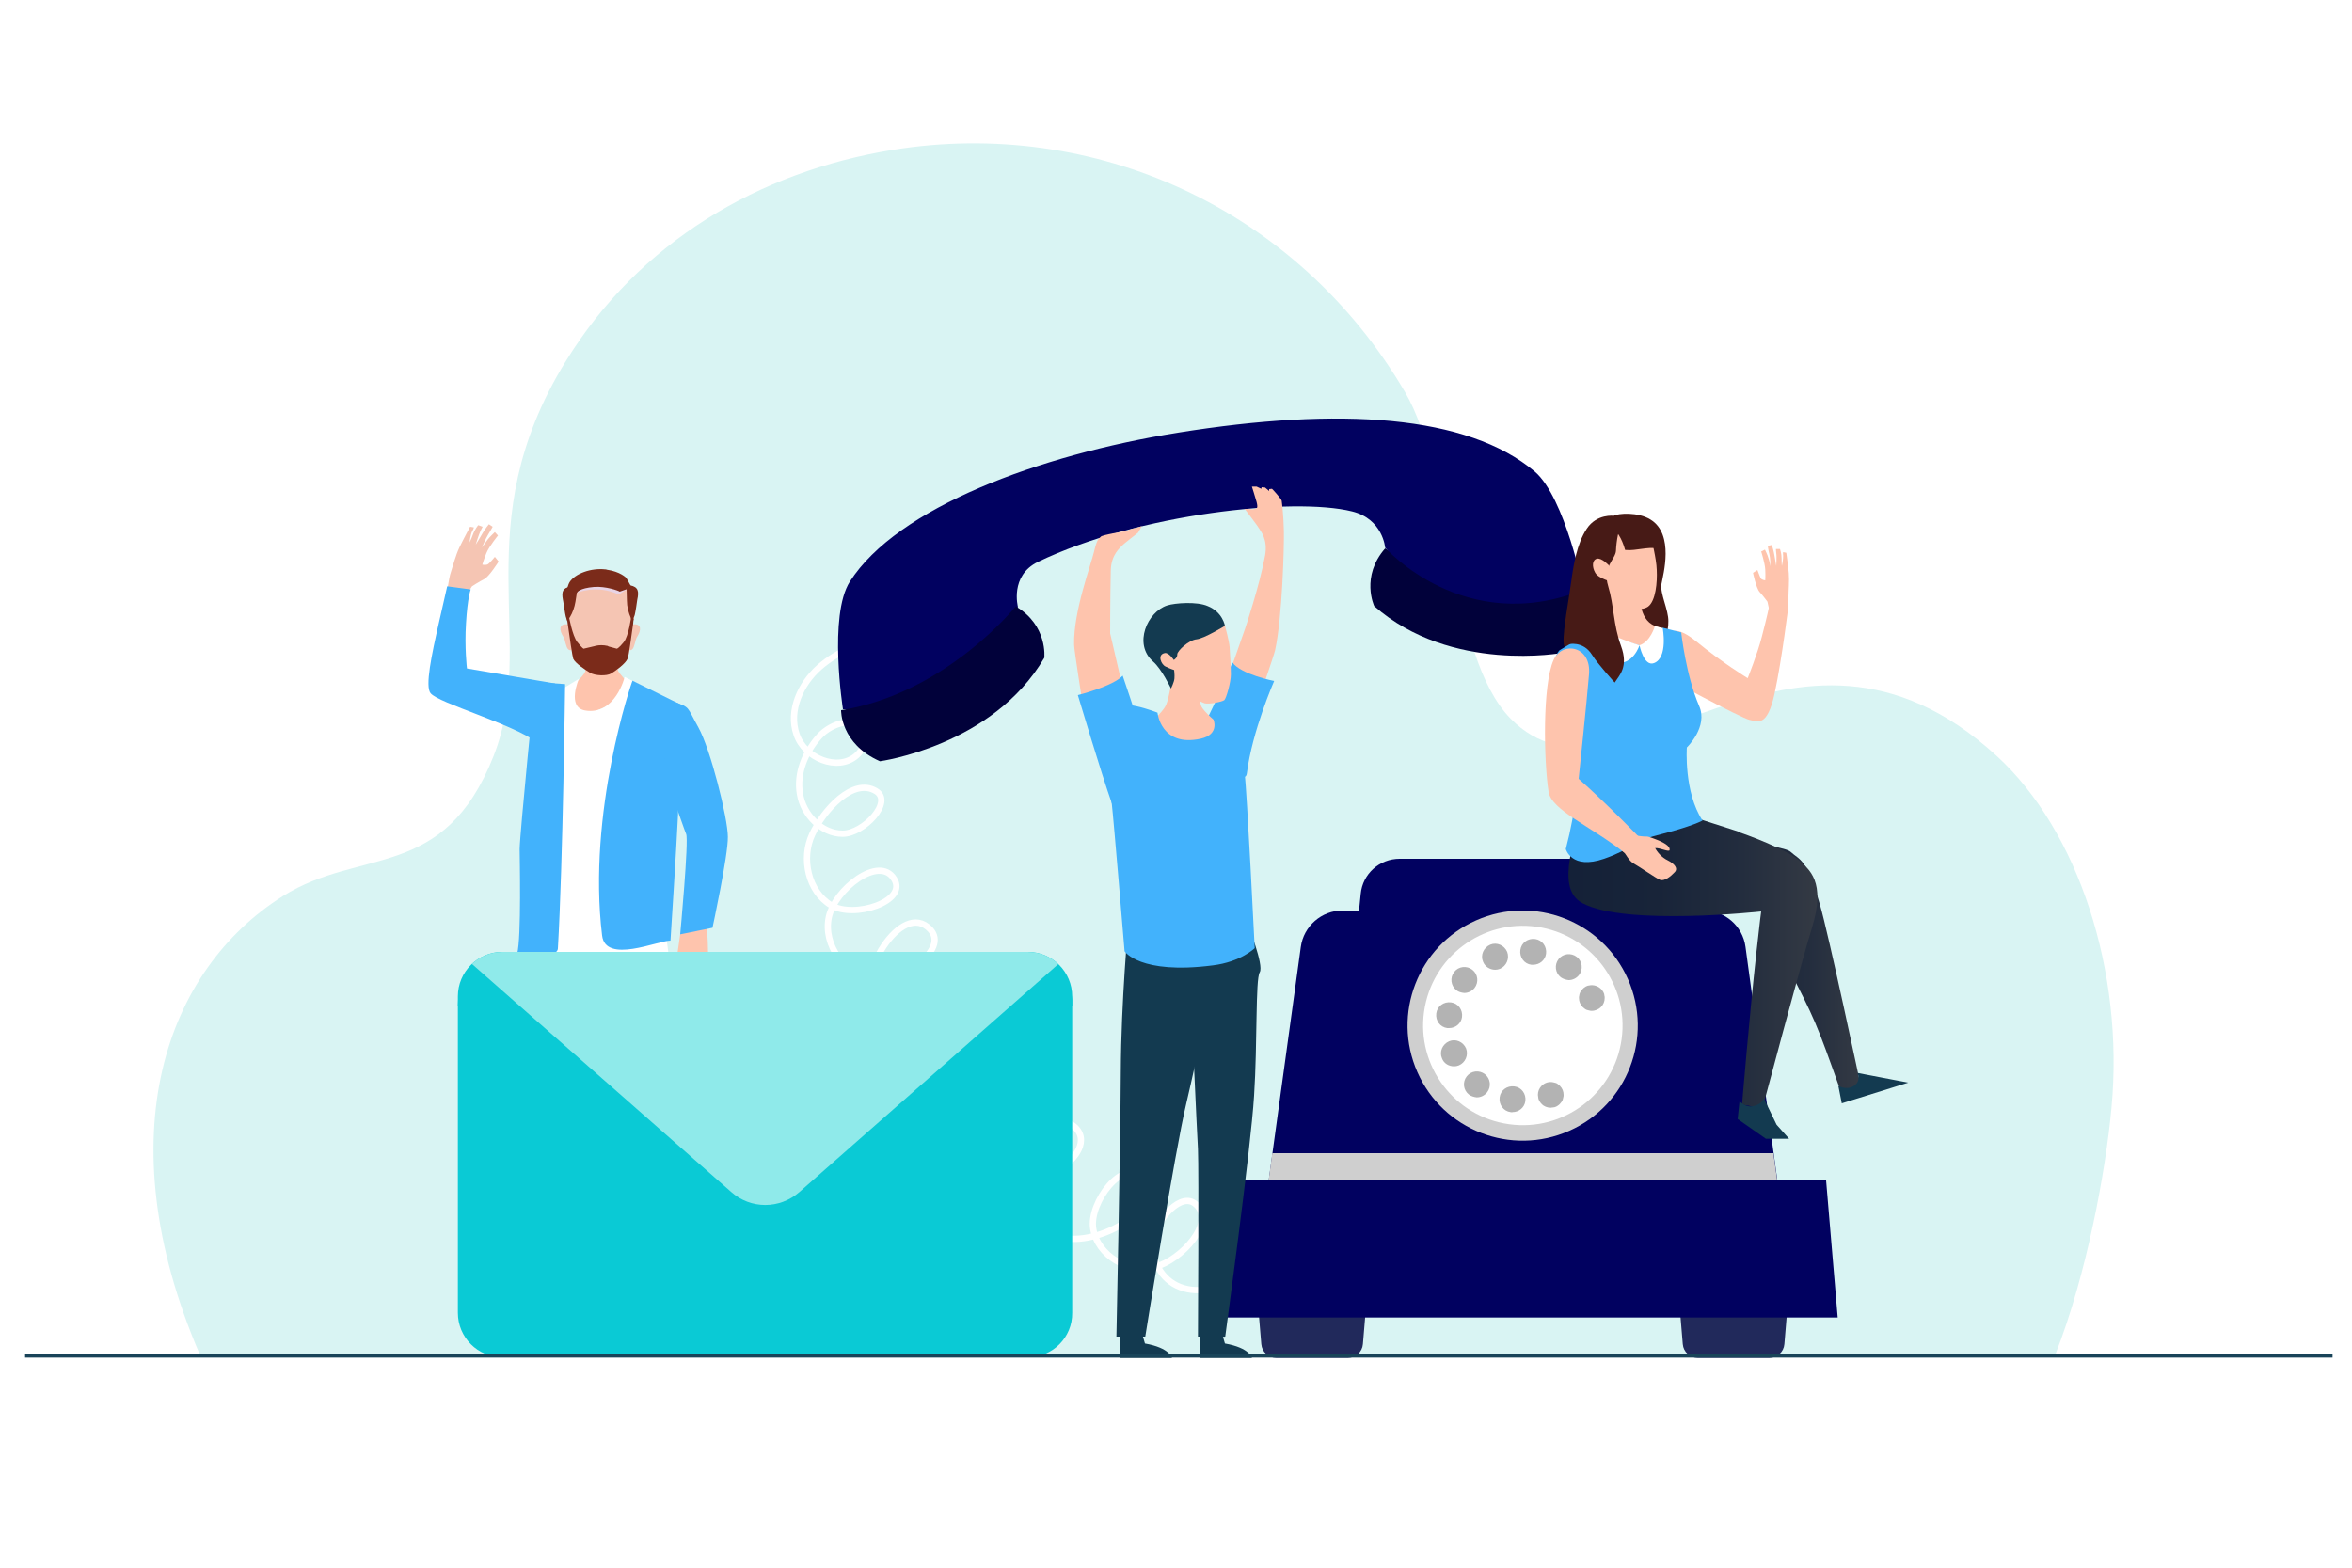 <svg xmlns="http://www.w3.org/2000/svg" xmlns:xlink="http://www.w3.org/1999/xlink" viewBox="0 0 750 500" style="enable-background:new 0 0 750 500" xml:space="preserve"><path style="fill:#d9f4f3" d="M90.2 285.8c-37.1 23.4-56.6 76-26.5 146.2h591.7c10-25.4 16.1-58.8 17.9-78.7 4.1-43.4-10.6-88.4-36.6-112.2-65.8-60.2-120.4 23.4-155-11.9-20-20.4-18.1-77.6-33.7-104.2-34.5-58.7-99.3-87.6-163.3-77.2-42.6 6.9-81 29.4-104.4 67.6-32.1 52.2-8.7 89.6-22.9 125.7-15.8 40.1-42.4 29.1-67.2 44.7z"/><path style="fill:#f5c5b3" d="M142.8 193.7c-.1.3 5.4-3.1 5.4-3.1l2.3-3.6s2.3-1.5 3.9-2.3c1.6-.8 4.6-5.6 4.6-5.6l-1.2-1.5s-1.7 2.1-2.3 2.4c-.6.3-1.7.1-1.7.1s.4-1.5 1.3-3.7 3.7-5.6 3.7-5.6l-1-1.1s-1.7 1.6-2.3 2.4c-.6.8-1.8 2.5-1.8 2.5s1.2-2.9 1.9-4 1.5-2.6 1.5-2.6l-1.2-.8s-1.4 1.7-2.1 3c-.7 1.3-2.1 3.5-2.1 3.5s1-3.3 1.5-4.3l.7-1.4-1.4-.5s-1.1 1.3-1.7 3c-.6 1.7-1.1 2.5-1.1 2.5s.4-2.8.9-3.6.5-1.2.5-1.2l-1.2-.2s-2.2 4.1-3.4 6.6-2.1 6-2.7 7.8c-.7 1.9-1.5 8.2-1.5 8.2l.5 3.1z"/><path style="fill:#42b2fc" d="m177 218-28.1-4.8s-.8-6.7-.3-14.4c.5-8.4 1.5-10.8 1.5-10.8l-7.5-1s-1.5 6.6-2.6 11.4c-2.4 10.6-4.5 20.5-2.7 22.7 2.6 3.2 26 9.7 34 15.7 4.9 3.6 4.6-8 5.7-18.8z"/><path style="fill:#fec4ad" d="m216.9 298-1.4 9.7 2.9 6.7 2.2-2.9.5-5.4 3.1.4 1.6-1.9-.1-4.1-.6-11.1z"/><path style="fill:#42b2fc" d="M214.9 223.8c-2.2-.8-9.2-.3-9.2-.3s-.7 7.6 2.2 13.4c2.9 5.8 10 27.1 10.9 29.1s-1.9 32-1.9 32l10.3-2.1s5-23.1 4.9-29c0-5.9-5.5-27.9-9.4-34.9s-2.5-6.2-7.8-8.2z"/><path style="fill:#fec4ad" d="M197.9 202.2s-2.3 10-.5 12.3c1 1.4 5.5 6.2 5.5 6.2s-14.6 7.7-18.9 7.7-2.8-8.6-2.8-8.6 4.7-3.7 5.4-5.6c.7-1.9 1.1-7.3 1.1-7.3l10.2-4.7z"/><path style="fill:#f5c5b3" d="M199.6 202.6s-.2-3.6 2.9-3.5c1.9.1 2.1 1.8.6 4.1-.6 1-.7 3.2-1.5 3.9-1 .9-1.8-.5-2.1-1.1-.4-1 .1-3.4.1-3.4zM183.2 202.6s.2-3.6-2.9-3.5c-1.9.1-2.1 1.8-.6 4.1.6 1 .7 3.2 1.5 3.9 1 .9 1.8-.5 2.1-1.1.5-1-.1-3.4-.1-3.4z"/><path style="fill:#f5c5b3" d="M202.7 193.7c-.1 1.2-.3 1.9-.6 3.7-.1.4-.2.9-.2 1.5-.6 4.4-1.4 10.3-1.8 11.2-.6 1.5-3.7 3.8-5.2 4.7s-5.2.7-6.7-.2-4.8-3.1-5.4-4.5c-.3-.9-1.2-7-1.8-11.4-.1-.5-.1-.9-.2-1.3-.3-1.7-.5-2.4-.6-3.6-.2-3.7 3.9-9 11.2-9 8.7-.1 11.5 5.2 11.3 8.9z"/><path style="fill:#e8d4e5" d="M183.9 189.1s6.2-2.8 13.4.5l2.6-1.6s-3.8-2-9.2-1.9c-5.4-.1-6.8 3-6.8 3z"/><path style="fill:#7b2b1a" d="M202.1 197.4c-.1.4-.2.9-.2 1.5-.6 4.4-1.4 10.3-1.8 11.2-.6 1.5-3.7 3.8-5.2 4.7s-5.2.7-6.7-.2-4.8-3.1-5.4-4.5c-.3-.9-1.2-7-1.8-11.4-.1-.5-.1-.9-.2-1.3l.6-.9s1.1 6.3 2.7 8.3c1.6 2 2 2.1 2 2.1s1.8-.4 3.4-.8c.1 0 .2 0 .3-.1 1.3-.3 2.6-.3 3.9 0 .1 0 .1 0 .2.1l.2.1 2.6.7s.6-.1 2.2-2.1 2.4-8.3 2.4-8.3l.8.9z"/><path style="fill:#7b2b1a" d="M203.2 191.3c0 .1-.6 4.4-.9 5.1-.4 1-.7 1.8-.7 1.8l-.4-1c-.8-1.8-1.3-3.7-1.3-5.7l-.1-3.7 1.2-1.1c2.5.5 2.8 1.9 2.2 4.6zM184.1 188.1l-.6 3.8c-.3 1.8-.9 3.5-1.8 5l-.1.1-.7 1.2s-.2-.7-.5-1.6c-.2-.7-.7-4.3-.8-4.8 0-.2-.1-.3-.1-.5-.5-2.7 0-3.8 2.4-4.2l2.2 1z"/><path style="fill:#7b2b1a" d="m201.1 186.8-1.2 1.1-2.3.8c-.3-.3-4.5-1.8-8.2-1.5-4.7.4-5.3 1.7-5.4 1.8l-.5-.1-2.3-.5-.5-.1s.5-2 .9-2.6c1.8-2.8 6.9-4.6 11.4-4.1.2 0 .3 0 .5.1 4.3.6 6.2 2.6 6.2 2.6l1.4 2.5z"/><path style="fill:#133a50" d="M212.5 423.3v9.1H195s.7-3.3 9-4.8l1.2-4.3h7.3zM185.8 423.3v9.1h-17.5s.7-3.3 9-4.8l1.2-4.3h7.3z"/><path style="fill:#133a50" d="M209.6 287.4s2.5 29.4 2.5 53.4c.1 24 1.5 84.6 1.5 84.6H204s-10-58.2-13.6-73.6-13.1-64.1-13.1-64.1l32.3-.3z"/><path style="fill:#133a50" d="M188.5 319s-1.8 36.5-2.2 43.7 0 62.6 0 62.6-9.1.2-9.1 0-8.6-59-9.7-76.8c-1.1-17.7-.5-38.7-1.9-41.2-1.5-2.5 4-19.9 4-19.9l12.8 3.4 6.1 28.2z"/><path style="fill:#fff" d="M184.6 216.5s-4 9.1 2 10.1c9.6 1.6 12.6-10.7 12.6-10.7l10.6 5.5s-.2 66.1 4 86.2c2.4 11.7-37.9 6.1-43.8-4.3-5.1-9 9.7-83.8 9.7-83.8l4.9-3z"/><path style="fill:#42b2fc" d="M201.7 217.1c-.3.4-14.5 42.1-9.7 81.3 1.1 9.1 17.8 1.6 21.8 1.6 0 0 1.9-29.3 2.4-40.1.5-10.9-4.7-14.5-4.3-19.8.5-5.3 6.3-14.8 6.3-14.8l-16.5-8.2zM177.9 302.5c1.6-27.3 2.3-84.3 2.3-84.3l-9.6-.7s-4.8 47.9-4.9 53.3c0 2.2.6 28.4-.8 33.4 3.2.4 12.8 1.6 13-1.7z"/><path style="fill:none;stroke:#fff;stroke-width:2;stroke-miterlimit:10" d="M282.6 202.2c-7.6 2.6-15.3 5.3-21.3 10.6s-9.9 13.8-7.3 21.4c2.5 7.6 13.1 12 19.1 6.8 2.2-1.9 3.5-5 2.4-7.7-2.3-5.2-10.4-2.7-14.2 1.5-4.5 5-7.4 11.8-6.2 18.5 1.1 6.6 6.9 12.6 13.6 12.6 6.7 0 16.3-10.2 10.6-13.6-7.3-4.4-16.7 6.1-20.3 13.8-3.6 7.7-1.3 18.2 6 22.6s24.6-1.2 20.1-8.4c-4.8-7.7-18.9 3.4-20.8 12.2-1.9 8.8 5 18.5 14 19.6s24.5-9.1 18.3-15.7c-9-9.5-23.9 14.7-19.6 27s22.1 17.2 32.1 8.8c1.9-1.6 3.6-3.8 3.2-6.2-.6-4-6.1-5.2-10-3.9-10.1 3.4-14.6 17.5-8.4 26.1s21 8.8 27.4.3c1.2-1.7 2.2-3.7 1.8-5.7-.6-2.8-4-4.4-6.8-3.9s-5.1 2.7-6.8 5.1c-5.7 8.5-3.8 21.3 4.2 27.7 8 6.4 20.9 5.5 28-1.9 1.8-1.9 3.4-4.5 2.9-7.2-.6-3-3.8-5.1-6.9-5s-5.9 1.8-8.1 4.1c-9 9.4-5.2 27.5 6.9 32.4 12 4.9 35.9-8.6 27.5-18.4-5.6-6.6-16.8 7.7-15.4 16.2 1.4 8.6 11.3 14.4 19.7 12.2 8.4-2.2 19.5-14.3 13-20-4.6-4.1-12 4.5-13.4 10.5s1.8 12.7 7.3 15.4c5.9 2.9 13.2 1.2 18.9-2.2 5.7-3.3 10.4-8.1 15.9-11.8 11-7.4 25.1-10 38.1-7.1"/><path style="fill:#21295b" d="M429.8 433.1H407c-2.5 0-4.6-1.9-4.8-4.4l-1.5-18h35.4l-1.5 18c-.2 2.5-2.3 4.4-4.8 4.4zM564.2 433.1h-22.8c-2.5 0-4.6-1.9-4.8-4.4l-1.5-18h35.4l-1.5 18c-.2 2.5-2.3 4.4-4.8 4.4z"/><path style="fill:#010160" d="M568.2 387.1H403.1l11.7-85.1c.9-6.6 6.6-11.6 13.3-11.6h115.2c6.7 0 12.4 4.9 13.3 11.6l11.6 85.1z"/><path style="fill:#010160" d="M545.9 370.6H425.3l8.6-85.5c.6-6.4 6-11.2 12.4-11.2H525c6.4 0 11.7 4.8 12.4 11.2l8.5 85.5z"/><path style="fill:#cfcfcf" d="m405.7 367.8-2.6 19.3h165.1l-2.7-19.3z"/><path style="fill:#010160" d="M586 420.2H385.2l3.7-43.7h193.4z"/><circle transform="rotate(-23.851 485.59 327.138)" style="fill:#cfcfcf" cx="485.56" cy="327.09" r="36.7"/><circle transform="rotate(-82.12 485.582 327.076)" style="fill:#fff" cx="485.59" cy="327.09" r="31.8"/><path style="fill:#b3b3b3" d="M494.5 353.3c-1.1 0-2.2-.4-2.9-1.2-.2-.2-.4-.4-.5-.6-.2-.2-.3-.5-.4-.7s-.2-.5-.2-.8-.1-.5-.1-.8c0-1.1.4-2.1 1.2-2.9 1-1 2.4-1.4 3.7-1.1.3.1.5.1.8.2s.5.2.7.4c.2.2.4.3.6.5.8.8 1.2 1.8 1.2 2.9 0 .3 0 .5-.1.8s-.1.5-.2.8c-.1.2-.2.5-.4.7-.2.2-.3.4-.5.6s-.4.4-.6.5c-.2.2-.5.3-.7.4s-.5.2-.8.2c-.3 0-.6.1-.8.1zM481.7 354.7c-2.3-.3-3.8-2.4-3.5-4.7.3-2.3 2.4-3.8 4.7-3.5 2.3.3 3.8 2.4 3.5 4.7-.3 2.1-2.1 3.5-4.1 3.5-.2.1-.4 0-.6 0zm-13.3-5.6c-1.8-1.4-2.1-4-.7-5.8 1.4-1.8 4-2.1 5.8-.7 1.8 1.4 2.1 4 .7 5.8-.8 1-2 1.6-3.3 1.6-.8-.1-1.7-.3-2.5-.9zm-8.6-11.6c-.9-2.1.2-4.5 2.3-5.4 2.1-.9 4.5.2 5.4 2.3.8 2.1-.2 4.5-2.3 5.4-.5.2-1 .3-1.5.3-1.7 0-3.3-.9-3.9-2.6zm1.7-9.6c-2.3-.3-3.8-2.4-3.5-4.7.3-2.3 2.4-3.8 4.7-3.5 2.3.3 3.8 2.4 3.5 4.7-.3 2.1-2.1 3.5-4.1 3.5h-.6zm2.9-12.1c-1.8-1.4-2.1-4-.7-5.8 1.4-1.8 4-2.1 5.8-.7 1.8 1.4 2.1 4 .7 5.8-.8 1-2 1.6-3.3 1.6-.9-.1-1.8-.3-2.5-.9zm33.3-4.1c-1.8-1.4-2.1-4-.7-5.8 1.4-1.8 4-2.1 5.8-.7 1.8 1.4 2.1 4 .7 5.8-.8 1-2 1.6-3.3 1.6-.9-.1-1.8-.4-2.5-.9zm-24.8-5c-.9-2.1.2-4.5 2.3-5.4 2.1-.9 4.5.2 5.4 2.3.8 2.1-.2 4.5-2.3 5.4-.5.2-1 .3-1.5.3-1.7 0-3.3-1-3.9-2.6zm15.4 1c-2.3-.3-3.8-2.4-3.5-4.7.3-2.3 2.4-3.8 4.7-3.5 2.3.3 3.8 2.4 3.5 4.7-.3 2.1-2.1 3.5-4.1 3.5h-.6zM507.6 322.4c-.3 0-.5 0-.8-.1s-.5-.1-.8-.2c-.2-.1-.5-.2-.7-.4-.2-.2-.4-.3-.6-.5-.8-.8-1.2-1.8-1.2-2.9 0-.3 0-.5.1-.8 0-.3.1-.5.2-.8.1-.2.2-.5.4-.7.2-.2.3-.4.5-.6s.4-.4.6-.5c.2-.2.5-.3.7-.4s.5-.2.8-.2c1.3-.3 2.8.2 3.7 1.1.2.2.4.4.5.6.2.2.3.5.4.7s.2.5.2.8c.1.3.1.5.1.8 0 1.1-.4 2.1-1.2 2.9-.7.7-1.8 1.2-2.9 1.2z"/><path style="fill:#01013a" d="M438.2 193.3s-4.4-9.4 3.5-18.4c0 0 29.9 19.4 63.3 13.9 0 0 3.7 10.1-6.6 19.4 0 0-35.7 6.7-60.2-14.9z"/><path style="fill:#010160" d="M489.4 150.4c-21.5-18.1-62.2-20.7-113.8-12.4-44.3 7.1-89.5 23.9-104.6 47.5-6.9 10.8-2.2 40.7-2.2 40.7 40.8 2.6 55.8-32.6 55.8-32.6s-2.7-10 6.4-14.4c32-15.4 81.6-20.7 100.1-16.1 9.9 2.4 10.6 11.6 10.6 11.6s25.2 28.6 63.2 13.4c.1.2-5.8-29.4-15.5-37.7z"/><path style="fill:#01013a" d="M333 209.8s1.2-10.3-9.1-16.4c0 0-22.3 27.8-55.7 33.1 0 0-.3 10.7 12.4 16.3-.1 0 35.9-4.8 52.4-33z"/><defs><path id="a" d="M327.8 432.9H160.2c-7.9 0-14.2-6.4-14.2-14.2V317.8c0-7.9 6.4-14.2 14.2-14.2h167.5c7.9 0 14.2 6.4 14.2 14.2v100.9c.1 7.9-6.3 14.2-14.1 14.2z"/></defs><clipPath id="b"><use xlink:href="#a" style="overflow:visible"/></clipPath><path style="clip-path:url(#b);fill:#0acad5" d="M327.8 432.9H160.2c-7.9 0-14.2-6.4-14.2-14.2V317.8c0-7.9 6.4-14.2 14.2-14.2h167.5c7.9 0 14.2 6.4 14.2 14.2v100.9c.1 7.9-6.3 14.2-14.1 14.2z"/><defs><path id="c" d="M327.8 432.9H160.2c-7.9 0-14.2-6.4-14.2-14.2V317.8c0-7.9 6.4-14.2 14.2-14.2h167.5c7.9 0 14.2 6.4 14.2 14.2v100.9c.1 7.9-6.3 14.2-14.1 14.2z"/></defs><clipPath id="d"><use xlink:href="#c" style="overflow:visible"/></clipPath><path style="clip-path:url(#d);fill:#0acad5" d="M342 320.7c0-9.5-7.7-17.2-17.2-17.2H163.2c-9.5 0-17.2 7.7-17.2 17.2l88.9 72c5.3 4.3 12.8 4.3 18 0l89.1-72z"/><defs><path id="e" d="M327.8 432.9H160.2c-7.9 0-14.2-6.4-14.2-14.2V317.8c0-7.9 6.4-14.2 14.2-14.2h167.5c7.9 0 14.2 6.4 14.2 14.2v100.9c.1 7.9-6.3 14.2-14.1 14.2z"/></defs><clipPath id="f"><use xlink:href="#e" style="overflow:visible"/></clipPath><path style="opacity:.7;clip-path:url(#f);fill:url(#SVGID_7_);enable-background:new" d="M157.5 419.6v-95c0-9.5 7.7-17.2 17.2-17.2h160.8c-2.9-2.4-6.6-3.8-10.7-3.8H163.2c-9.5 0-17.2 7.7-17.2 17.2v95c0 9.5 7.7 17.2 17.2 17.2h.8c-4-3.2-6.5-8-6.5-13.4z"/><defs><path id="g" d="M327.8 432.9H160.2c-7.9 0-14.2-6.4-14.2-14.2V317.8c0-7.9 6.4-14.2 14.2-14.2h167.5c7.9 0 14.2 6.4 14.2 14.2v100.9c.1 7.9-6.3 14.2-14.1 14.2z"/></defs><clipPath id="h"><use xlink:href="#g" style="overflow:visible"/></clipPath><path style="clip-path:url(#h);fill:url(#SVGID_10_)" d="M233.2 380.2 146 303.5h196l-87.1 76.7c-6.3 5.5-15.5 5.5-21.7 0z"/><defs><path id="i" d="M327.8 432.9H160.2c-7.9 0-14.2-6.4-14.2-14.2V317.8c0-7.9 6.4-14.2 14.2-14.2h167.5c7.9 0 14.2 6.4 14.2 14.2v100.9c.1 7.9-6.3 14.2-14.1 14.2z"/></defs><clipPath id="j"><use xlink:href="#i" style="overflow:visible"/></clipPath><path style="clip-path:url(#j);fill:#8feaea" d="M233.2 380.2 146 303.5h196l-87.1 76.7c-6.3 5.5-15.5 5.5-21.7 0z"/><path style="fill:#fec4ad" d="M400.6 225.3s5.6-16.1 6-17.9c2.3-10.5 2.9-33.1 2.8-38-.1-4.8-.6-9.1-.7-9.7-.1-.6-3.1-3.9-3.1-3.8l-.9.1v.6l-1.3-1.1-1.1-.1-.1.5-1.5-.7h-1.5s1 3.1 1.5 4.9c.5 1.9 0 2 0 2s-1.2.5-1.7.3c-.5-.1-2.1-.1-2.1-.1s4.5 5.9 4.7 6.4 2.8 3.2 1.8 8.5c-1.7 9.4-6.4 23.4-6.4 23.4.1-.3-6.1 17.4-6.1 17.4l9.7 7.3z"/><path style="fill:#42b2fc" d="M397.6 246.6c1.7-13.5 8.7-29.4 8.7-29.4s-10.6-2.1-13.3-5.9c0 0-3.7 8.9-5.8 13.3-2.3 4.9-5.6 10.3-1.5 13.2 4 2.9 11.3 13.5 11.9 8.8z"/><path style="fill:#133a50" d="M357 424.4v8.7h16.7s-.6-3.2-8.6-4.6l-1.2-4.1H357zM382.5 424.4v8.7h16.7s-.6-3.2-8.6-4.6l-1.2-4.1h-6.9z"/><path style="fill:#133a50" d="M359.8 294.7s-2.3 24.3-2.4 47.2c-.1 22.9-1.4 84.4-1.4 84.4h9.2s9.5-59.3 13-74 12.5-57.4 12.5-57.4l-30.9-.2z"/><path style="fill:#fec4ad" d="M374 214s-.6 4.7-1.1 7c-.5 2.4-.9 3.6-1.3 4.3-.8 1.6-5.7 6.5-5.7 6.5s15.3 8.1 19.8 8.1 2.9-9 2.9-9-4.9-3.9-5.6-5.8c-.7-2-1.1-7.6-1.1-7.6L374 214z"/><path style="fill:#133a50" d="M379.9 321.1s1.7 38.6 2.1 45.4c.3 6.9 0 59.8 0 59.8s8.7.2 8.7 0 8.2-60 9.2-76.9c1.1-16.9.4-37 1.8-39.3s-3.8-15.2-3.8-15.2l-12.3-.4-5.7 26.6z"/><path style="fill:#42b2fc" d="M369.1 227.3s-12.9-5.2-15.1-.9c-1.6 3.2-.2 23.9.5 29.7.6 5 4.1 47.3 4.1 47.3s4.8 7.5 28.1 4.5c9-1.1 13.4-5.5 13.4-5.5s-2.5-50.5-3.2-55.5c-.7-5.1-3.1-13-3.1-13l-6.9-4.6s2.2 4.9-4 6.3c-12.7 2.8-13.8-8.3-13.8-8.3z"/><path style="fill:#fec4ad" d="M386.3 196.4c1.5.6 4 1.9 4.3 3.1.3 1.2 1.3 4.8 1.5 6.9.1 2.1.4 6.2.4 8.7s-1.5 7.7-2.1 8.2-4.8 1.4-6.3 1c-1.4-.4-9.9-4.8-10.4-10.1 0 0-1.5.8-4.2-3.7-.7-1.2 1.8-9.8 2.1-11.3.8-3.7 10-.8 12.1-1.4 2-.5 2.6-1.4 2.6-1.4z"/><path style="fill:#133a50" d="M390.6 199.6s-6.5 4-9 4.3c-2.5.2-6.2 3.7-6.2 4.8.1 1.1-1.1 1.8-1.1 1.8s-1.6-2.5-2.9-2.2c-2.5.5-1.1 3.7.3 4.3 1.4.7 2.7 1.1 2.7 1.1s.2 1.5.1 2.7-1.1 3.2-1.1 3.2-3-6.3-5.7-8.6c-6.4-5.6-1.8-15.9 4.5-17.9 2.5-.8 9.5-1.3 12.9.2 4.8 1.9 5.5 6.3 5.5 6.3z"/><path style="fill:#fec4ad" d="M345.6 226.8s-3.1-19.4-3.1-21.2c-.2-10.7 5.3-25.1 6.4-29.8s1.8-4 2.1-4.6c.2-.6 8-1.8 8-1.8s2.1-.9 2.6-.9 2.5-.7 2.5-.7l-1.2 2.1s-4.8 3.7-5.2 4.2c-.3.5-3.4 2.6-3.5 7.9-.2 9.6-.2 20-.2 20-.1-.4 4.6 19.8 4.6 19.8l-13 5z"/><path style="fill:#42b2fc" d="M354.5 256.1c-3.3-9.3-10.8-34.4-10.8-34.4s11.2-2.8 14.3-6.2c0 0 3.8 11.2 5.3 15.9 1.7 5.1 4.4 10.8-.1 13.2-4.1 2.3-7.1 16-8.7 11.5z"/><linearGradient id="k" gradientUnits="userSpaceOnUse" x1="-89.886" y1="194.05" x2="-33.758" y2="194.05" gradientTransform="rotate(180 251.707 251)"><stop offset="0" style="stop-color:#343a44"/><stop offset=".301" style="stop-color:#232d3e"/><stop offset=".639" style="stop-color:#182439"/><stop offset="1" style="stop-color:#142138"/></linearGradient><path style="fill:url(#k)" d="M571 271.7c2.9 2.7 5 1.8 9.3 16.7 2.8 9.5 13 57.7 13 57.7l-6.1 2.6c-8.2-23-8.2-23-17.8-41.7-4.6-9-6.6-18-6.6-18l-17.7-1.1c-11.1-4.6-7.3-20.7-7.3-20.7s30.3 1.8 33.2 4.5z"/><linearGradient id="l" gradientUnits="userSpaceOnUse" x1="-76.117" y1="201.7" x2="3.271" y2="201.7" gradientTransform="rotate(180 251.707 251)"><stop offset="0" style="stop-color:#343a44"/><stop offset=".301" style="stop-color:#232d3e"/><stop offset=".639" style="stop-color:#182439"/><stop offset="1" style="stop-color:#142138"/></linearGradient><path style="fill:url(#l)" d="m503.8 257.4 16-10.3 15.5 12 19.3 6.2-.1.1c7.8 2.7 16.6 6.6 19.3 9.1 2.9 2.7 8.6 6.5 4 21.4-3 9.5-15.8 57.6-15.8 57.6l-6.5-1.2s2.3-27.9 4.6-48.7c1.1-10.1 1.5-12.9 1.5-12.9s-43.1 4.7-56.9-2.6c-9.7-5-.9-22.9-.9-30.7z"/><path style="fill:#133a50" d="M562.4 350.2s-.2 1.8-3 2.5c-2.8.8-4.7-1.5-4.7-1.5l-.6 5.7 9 6.3h7.4l-4-4.5-4.1-8.5zM592.3 342.2s1.3 2.5-1.1 4.1c-2.4 1.6-5 0-5 0l1.1 5.6 21.2-6.6-16.2-3.1z"/><path style="fill:#fec4ad" d="M567.9 199.8c0 .3-3.5-4.2-3.5-4.2l-.8-3.7s-1.4-1.9-2.5-3.1c-1.1-1.2-2.1-6.1-2.1-6.1l1.4-.9s.8 2.2 1.1 2.7c.4.5 1.4.6 1.4.6s.1-1.4 0-3.4c-.1-2.1-1.3-5.8-1.3-5.8l1.2-.6s.9 1.8 1.1 2.7c.3.8.7 2.6.7 2.6s-.1-2.8-.4-3.9c-.3-1.1-.5-2.6-.5-2.6l1.3-.3s.6 1.9.8 3.2.6 3.5.6 3.5.2-3.1 0-4c-.1-.9-.1-1.4-.1-1.4h1.3s.5 1.4.5 3 .1 2.4.1 2.4.5-2.4.4-3.3c-.1-.8 0-1.1 0-1.1l1 .2s.6 4.1.8 6.5c.2 2.5-.1 5.6-.1 7.3s-.1 3.1-.1 3.1l-2.3 6.6z"/><path style="fill:#fec4ad" d="M540.8 204.5c8.3 6.8 16.5 11.8 16.5 11.8s3.1-7.7 4.5-13.2c1.7-6.5 2.3-9.5 2.3-9.5l6.2-.5s-2 16.7-4.4 28c-2.4 11-5.4 9-8 8.5s-27.4-13.9-27.4-13.9l2.7-14.2c0 .1 1.7-1.8 7.6 3z"/><path style="fill:#471a16" d="M514.6 164.5c1.3-.8 7.7-1.3 11.7 1.2 7.7 4.7 4 17.7 3.5 20.6-.5 3 2.3 8.3 2.2 11.9 0 3.6-.9 4.8-3.5 8.3-.8 1-1 2.7-1 2.7s-2.9-4.4-3.6-10.5c-.6-6.1-1.9-4.7-5-11.4s-3.2-16.8-3.2-16.8l-1.1-6z"/><path style="fill:#471a16" d="m521 168.9-6.4-4.4s-5.4-.7-8.6 4.1-4.3 11.9-5 17.1c-.7 5.3-2.6 15.2-2.4 19.1.1 3.9 4.9 4.5 4.9 4.5l16-6.9s-1.9-8.4-.1-17.4c1.7-9 1.6-16.1 1.6-16.1z"/><path style="fill:#fec4ad" d="M526.3 170.2c.3 2 1.9 7.8 2 11.6.2 3.8-.3 9.9-2.8 11.7-2.5 1.7-7.2.3-10.6-1.1-3.4-1.4-4.2-3.8-4.9-6-.7-2.2-.4-8.1.3-12.3.8-4.2 3.4-5.9 6.5-6.5 3.3-.5 9.5 2.6 9.5 2.6z"/><path style="fill:#fec4ad" d="M512.4 184.2s.9 9.3-1.1 13.7c-1.4 3-6.8 4.3-6.8 4.3s-.2 8.4 5.3 16.5 22.7 11.1 22.7 11.1 3.4-6.8 5.1-14.4c1.8-7.6-3-13.4-3-13.4s-4.7-1.5-6.9-2.4c-5.4-2-4.8-10.7-4.8-10.7l-10.5-4.7z"/><path style="fill:#42b2fc" d="M522.8 205.8s-11.1-2.8-14.5-5l-11 6.6s-6.5 6.2 4.6 22.5c0 0 4.2 14.8-2.6 40.9 0 0 1.8 6.7 12.2 3.1 8.9-3.1 9.1-5.5 16.9-7.5 11.5-2.9 14.5-4.7 14.5-4.7-6-9.1-5-23.3-5-23.3s6.9-6.6 3.9-13.3c-4.2-9.7-5.7-23.4-5.7-23.4l-5.9-1.5s-3.2 3.9-4.7 5c-1.5 1.3-2.7.6-2.7.6z"/><path style="fill:#fff" d="M527.7 199.7s-1.4 5-4.9 6.1c0 0 1.4 6.9 4.6 5.7 4.6-1.7 2.8-11.2 2.8-11.2l-2.5-.6zM507 200s2.2 10.6 8 11.4c5.8.9 7.8-5.6 7.8-5.6s-12.4-3.6-13.6-7.4L507 200z"/><path style="fill:#471a16" d="M517.3 167.6c-1.1.1-1.9 5.2-2 8s-4.4 5.1-2.5 11.3c1.9 6.2 1.6 12.3 4.1 19.1s-.6 9.4-2 11.7c0 0-5.4-5.9-7.2-8.8-2.9-4.7-7.7-3.4-7.7-3.4s8.2-16 7.9-20.3c-.3-4.3-1-10.9 2.4-14.8 3.6-4 7-2.8 7-2.8z"/><path style="fill:#fec4ad" d="M513 180.3s-2.3-2.5-3.8-2.1-1.6 2.6-.5 4.5 5.4 2.9 5.4 2.9l-1.1-5.3z"/><path style="fill:#471a16" d="M518.2 175.4c2.1.2 3.2-.1 6.5-.5 4.1-.5 5.9.6 5.9.6l-1.6-6.9s-4.8-2.7-8.3-2.7c-4.4 0-8.2 1.7-6 3.1 2.3 1.6 3.5 6.4 3.5 6.4z"/><path style="fill:#fec4ad" d="M506.7 215.1c-.7 8.6-3.3 33.3-3.3 33.3 7.9 6.9 19 18.3 19 18.3s-3.2 6.2-4.5 5.2c-10.8-8.5-23.2-13.5-24.1-19.4-1.5-9.7-2-34 1.6-42 2.7-6.1 12.1-4.6 11.3 4.6z"/><path style="fill:#fec4ad" d="M527.2 267.4c3.3 1.2 5.4 2.4 5.2 3.7-.1.8-2.9-.7-4.6-.6.6 1.2 2.1 3 4 3.9 2.2 1.1 3.4 2.6 2.2 3.8-1.2 1.3-3.3 3-4.7 2.4s-6.4-4.1-8.2-5.1c-1.9-1-2.6-3.3-3.6-4-1-.6 1.8-5.6 1.8-5.6.5.1 3.2.7 3.2.7s2.1.3 2.7.2c.4 0 2 .6 2 .6z"/><path style="fill:none;stroke:#194459;stroke-miterlimit:10" d="M8 432.5h735.8"/></svg>